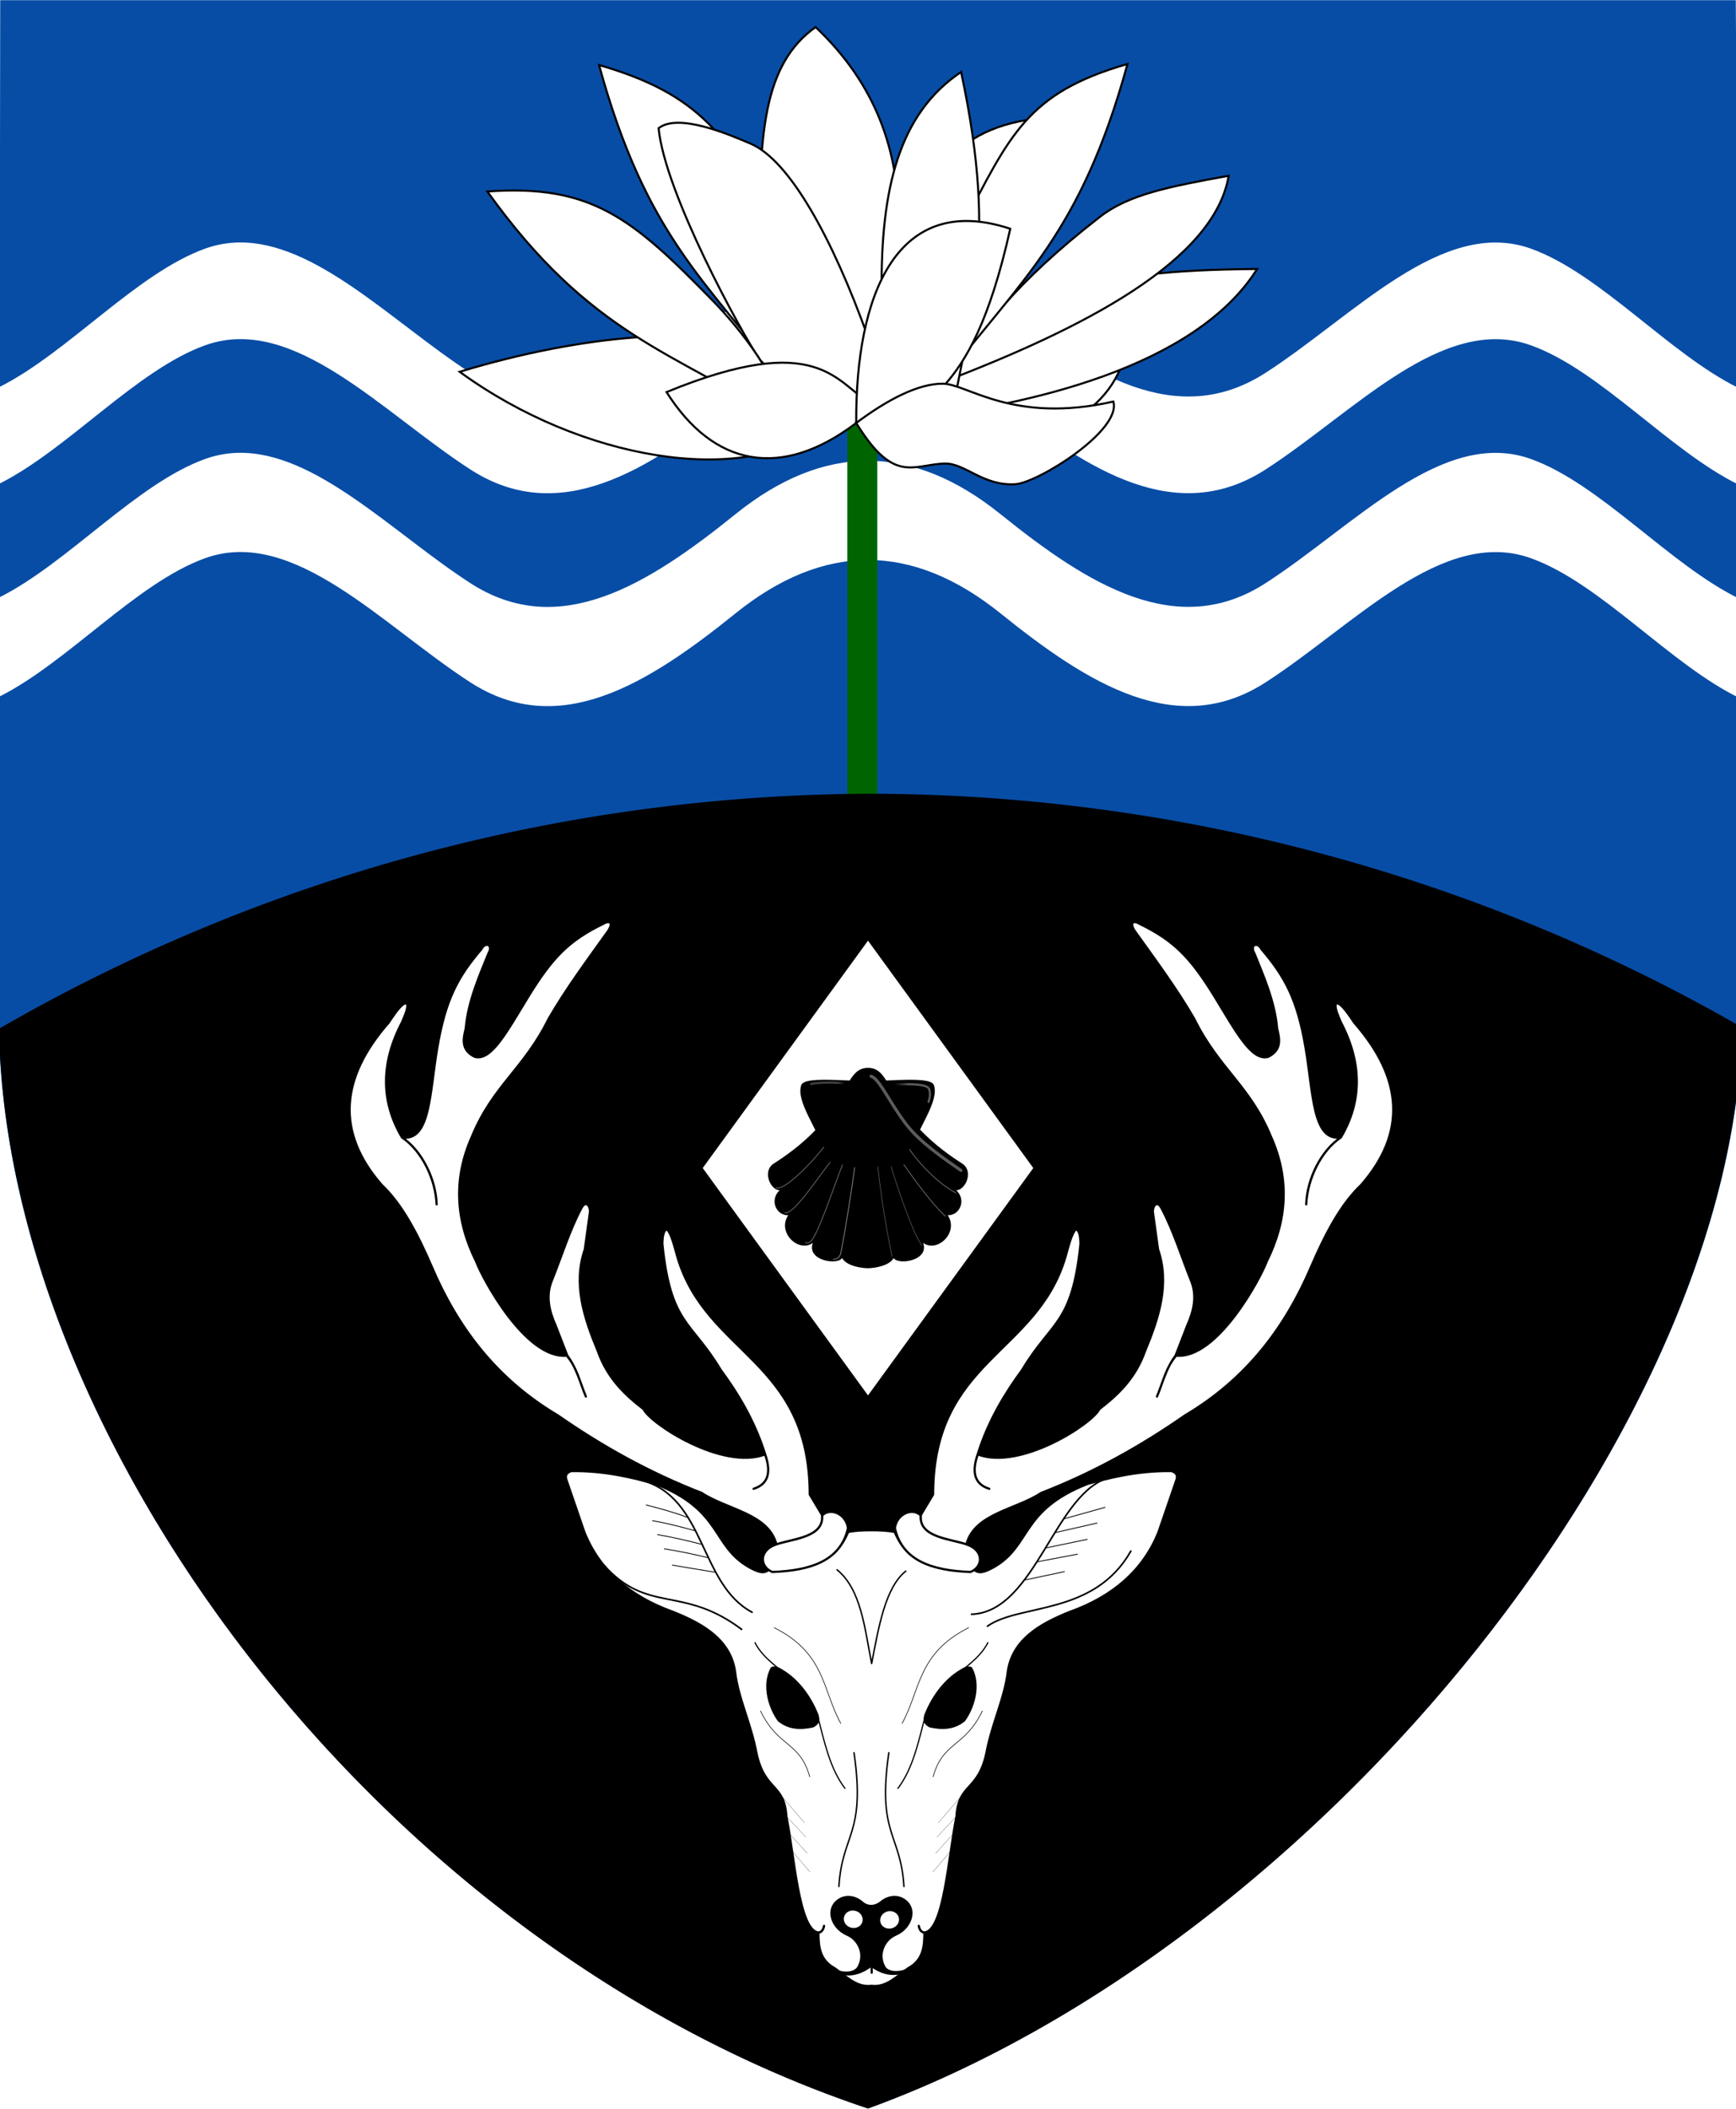 <?xml version="1.0" encoding="UTF-8" standalone="no"?>
<!-- Created with Inkscape (http://www.inkscape.org/) -->

<svg
   version="1.1"
   id="svg824"
   width="840.2"
   height="1020.2"
   viewBox="0 0 840.2 1020.2"
   sodipodi:docname="Lucy Cavendish College arms.svg"
   inkscape:version="1.1.1 (3bf5ae0d25, 2021-09-20)"
   xmlns:inkscape="http://www.inkscape.org/namespaces/inkscape"
   xmlns:sodipodi="http://sodipodi.sourceforge.net/DTD/sodipodi-0.dtd"
   xmlns:xlink="http://www.w3.org/1999/xlink"
   xmlns="http://www.w3.org/2000/svg"
   xmlns:svg="http://www.w3.org/2000/svg">
  <defs
     id="defs828">
    <linearGradient
       inkscape:collect="always"
       id="linearGradient7462">
      <stop
         style="stop-color:#ffffff;stop-opacity:1;"
         offset="0"
         id="stop7458" />
      <stop
         style="stop-color:#ffffff;stop-opacity:0;"
         offset="1"
         id="stop7460" />
    </linearGradient>
    <filter
       inkscape:collect="always"
       style="color-interpolation-filters:sRGB"
       id="filter7454-4"
       x="-0.09"
       width="1.18"
       y="-0.194"
       height="1.388">
      <feGaussianBlur
         inkscape:collect="always"
         stdDeviation="0.315"
         id="feGaussianBlur7456-3" />
    </filter>
    <filter
       inkscape:collect="always"
       style="color-interpolation-filters:sRGB"
       id="filter7392-1"
       x="-0.079"
       width="1.157"
       y="-0.075"
       height="1.15">
      <feGaussianBlur
         inkscape:collect="always"
         stdDeviation="0.742"
         id="feGaussianBlur7394-5" />
    </filter>
    <filter
       inkscape:collect="always"
       style="color-interpolation-filters:sRGB"
       id="filter7476-5"
       x="-0.065"
       width="1.129"
       y="-0.069"
       height="1.138">
      <feGaussianBlur
         inkscape:collect="always"
         stdDeviation="0.339"
         id="feGaussianBlur7478-45" />
    </filter>
    <filter
       inkscape:collect="always"
       style="color-interpolation-filters:sRGB"
       id="filter7476-8-6"
       x="-0.072"
       width="1.145"
       y="-0.058"
       height="1.116">
      <feGaussianBlur
         inkscape:collect="always"
         stdDeviation="0.339"
         id="feGaussianBlur7478-4-9" />
    </filter>
    <filter
       inkscape:collect="always"
       style="color-interpolation-filters:sRGB"
       id="filter7527-9"
       x="-0.094"
       width="1.187"
       y="-0.036"
       height="1.072">
      <feGaussianBlur
         inkscape:collect="always"
         stdDeviation="0.339"
         id="feGaussianBlur7529-4" />
    </filter>
    <filter
       inkscape:collect="always"
       style="color-interpolation-filters:sRGB"
       id="filter7527-4-61"
       x="-0.199"
       width="1.399"
       y="-0.032"
       height="1.063">
      <feGaussianBlur
         inkscape:collect="always"
         stdDeviation="0.339"
         id="feGaussianBlur7529-8-0" />
    </filter>
    <filter
       inkscape:collect="always"
       style="color-interpolation-filters:sRGB"
       id="filter7454-7-7"
       x="-0.093"
       width="1.187"
       y="-2.363"
       height="5.727">
      <feGaussianBlur
         inkscape:collect="always"
         stdDeviation="0.315"
         id="feGaussianBlur7456-9-0" />
    </filter>
    <filter
       inkscape:collect="always"
       style="color-interpolation-filters:sRGB"
       id="filter7577-1-4"
       x="-0.063"
       width="1.126"
       y="-0.073"
       height="1.146">
      <feGaussianBlur
         inkscape:collect="always"
         stdDeviation="0.339"
         id="feGaussianBlur7579-1-1" />
    </filter>
    <filter
       inkscape:collect="always"
       style="color-interpolation-filters:sRGB"
       id="filter7577-5-3-8-4"
       x="-0.072"
       width="1.145"
       y="-0.029"
       height="1.057">
      <feGaussianBlur
         inkscape:collect="always"
         stdDeviation="0.285"
         id="feGaussianBlur7579-9-7-8-6" />
    </filter>
    <filter
       inkscape:collect="always"
       style="color-interpolation-filters:sRGB"
       id="filter7577-5-6-9"
       x="-0.081"
       width="1.161"
       y="-0.038"
       height="1.076">
      <feGaussianBlur
         inkscape:collect="always"
         stdDeviation="0.339"
         id="feGaussianBlur7579-9-1-7" />
    </filter>
    <filter
       inkscape:collect="always"
       style="color-interpolation-filters:sRGB"
       id="filter7577-9-2-0"
       x="-0.066"
       width="1.132"
       y="-0.059"
       height="1.118">
      <feGaussianBlur
         inkscape:collect="always"
         stdDeviation="0.339"
         id="feGaussianBlur7579-6-7-0" />
    </filter>
    <linearGradient
       inkscape:collect="always"
       xlink:href="#linearGradient7462"
       id="linearGradient5527"
       gradientUnits="userSpaceOnUse"
       x1="-140.562"
       y1="124.344"
       x2="-145.188"
       y2="124.531" />
    <linearGradient
       inkscape:collect="always"
       xlink:href="#linearGradient7462"
       id="linearGradient5535"
       gradientUnits="userSpaceOnUse"
       gradientTransform="translate(-28.956,-0.418)"
       x1="-142.905"
       y1="124.476"
       x2="-145.188"
       y2="124.531" />
    <filter
       inkscape:collect="always"
       style="color-interpolation-filters:sRGB"
       id="filter8775"
       x="-0.853"
       y="-0.059"
       width="2.703"
       height="1.119">
      <feGaussianBlur
         inkscape:collect="always"
         stdDeviation="0.339"
         id="feGaussianBlur8777" />
    </filter>
  </defs>
  <sodipodi:namedview
     id="namedview826"
     pagecolor="#ffffff"
     bordercolor="#666666"
     borderopacity="1.0"
     inkscape:pageshadow="2"
     inkscape:pageopacity="0.0"
     inkscape:pagecheckerboard="0"
     showgrid="false"
     fit-margin-top="0"
     fit-margin-left="0"
     fit-margin-right="0"
     fit-margin-bottom="0"
     inkscape:snap-global="true"
     inkscape:snap-grids="true"
     inkscape:zoom="0.50000001"
     inkscape:cx="446.99999"
     inkscape:cy="720.99999"
     inkscape:window-width="1920"
     inkscape:window-height="1009"
     inkscape:window-x="-8"
     inkscape:window-y="-8"
     inkscape:window-maximized="1"
     inkscape:current-layer="g830">
    <inkscape:grid
       type="xygrid"
       id="grid955"
       originx="0.1"
       originy="0.1" />
  </sodipodi:namedview>
  <g
     inkscape:groupmode="layer"
     inkscape:label="Image"
     id="g830"
     transform="translate(0.1,0.1)">
    <path
       id="rect957"
       style="fill:#084da5;stroke:none;stroke-width:1;stroke-linecap:round;stroke-linejoin:round;stroke-miterlimit:4;stroke-dasharray:none;fill-opacity:1"
       d="m 0,0 h 840 l 3.029,490.105 C 844.231,684.725 640,940 420,1020 180,940 -0.978,690.564 -0.697,491.676 Z"
       sodipodi:nodetypes="ccscsc" />
    <path
       id="rect957-3"
       style="fill:#ffffff;fill-opacity:1;stroke:none;stroke-width:1;stroke-linecap:round;stroke-linejoin:round;stroke-miterlimit:4;stroke-dasharray:none"
       d="M 115.326 117.318 C 109.979 117.431 104.634 118.366 99.287 120.289 C 66.137 132.211 32.986 170.493 -0.164 187.186 L -0.23 233.984 C 32.942 217.309 66.115 178.984 99.287 167.055 C 142.062 151.672 184.836 199.429 227.611 227.1 C 270.386 254.771 313.162 228.254 355.938 193.775 C 398.713 159.297 441.489 159.318 484.264 193.775 C 527.039 228.233 569.813 254.711 612.588 227.1 C 655.363 199.488 698.139 151.758 740.914 167.055 C 774.459 179.051 808.004 218.144 841.549 234.525 L 841.258 187.617 C 807.81 171.152 774.363 132.251 740.914 120.289 C 698.139 104.992 655.363 152.723 612.588 180.334 C 569.813 207.946 527.039 181.469 484.264 147.012 C 441.489 112.554 398.713 112.533 355.938 147.012 C 313.162 181.49 270.386 208.005 227.611 180.334 C 190.183 156.122 152.754 116.533 115.326 117.318 z M 115.326 219.082 C 109.979 219.194 104.634 220.132 99.287 222.055 C 66.089 233.994 32.89 272.37 -0.309 289.023 L -0.377 337.057 C 32.845 320.421 66.066 282.002 99.287 270.055 C 142.062 254.672 184.836 302.429 227.611 330.1 C 270.386 357.771 313.162 331.254 355.938 296.775 C 398.713 262.297 441.489 262.318 484.264 296.775 C 527.039 331.233 569.813 357.711 612.588 330.1 C 655.363 302.488 698.139 254.758 740.914 270.055 C 774.672 282.127 808.43 321.648 842.188 337.84 L 841.889 289.693 C 808.23 273.412 774.573 234.091 740.914 222.055 C 698.139 206.758 655.363 254.488 612.588 282.1 C 569.813 309.711 527.039 283.233 484.264 248.775 C 441.489 214.318 398.713 214.297 355.938 248.775 C 313.162 283.254 270.386 309.771 227.611 282.1 C 190.183 257.888 152.754 218.296 115.326 219.082 z "
       transform="translate(-0.1,-0.1)" />
    <g
       id="g3453" />
    <g
       id="g3449">
      <rect
         style="fill:#006500;stroke:none;stroke-width:1;stroke-linecap:round;stroke-linejoin:round;stroke-miterlimit:4;stroke-dasharray:none;fill-opacity:1"
         id="rect7258"
         width="14.5"
         height="209.25"
         x="410"
         y="190" />
      <g
         id="g4632-2"
         transform="translate(1868.34,-1204.721)">
        <path
           style="fill:#ffffff;stroke:#000000;stroke-width:1px;stroke-linecap:butt;stroke-linejoin:miter;stroke-opacity:1"
           d="m -1381.957,1417.794 c 1.749,-19.431 -14.735,-41.367 52.834,-83.909 16.154,39.528 2.376,69.887 -41.097,83.431 -3.912,0.159 -7.825,0.318 -11.737,0.477 z"
           id="path1006-8-9-8"
           sodipodi:nodetypes="cccc" />
        <path
           style="fill:#ffffff;stroke:#000000;stroke-width:1px;stroke-linecap:butt;stroke-linejoin:miter;stroke-opacity:1"
           d="m -1457.27,1402.623 c 25.231,-53.795 43.098,-128.696 -16.426,-184.894 -25.375,17.967 -27.716,52.248 -26.794,106.597 0.419,24.706 25.054,58.444 43.22,78.297 z"
           id="path1364-2-4-5"
           sodipodi:nodetypes="ccsc" />
        <path
           style="fill:#ffffff;stroke:#000000;stroke-width:1px;stroke-linecap:butt;stroke-linejoin:miter;stroke-opacity:1"
           d="m -1488.887,1390.056 c -38.007,-49.91 -66.822,-71.182 -89.626,-153.972 48.672,14.024 63.159,34.491 86.621,79.549 11.388,21.869 5.893,49.498 3.005,74.423 z"
           id="path1364-6-1"
           sodipodi:nodetypes="ccsc" />
        <path
           style="fill:#ffffff;stroke:#000000;stroke-width:1px;stroke-linecap:butt;stroke-linejoin:miter;stroke-opacity:1"
           d="m -1549.683,1266.654 c 3.005,31.407 40.045,98.94 48.79,111.723 4.462,6.522 33.737,29.609 49.075,27.085 4.977,-5.491 8.351,-24.06 3.604,-37.339 -17.408,-48.689 -38.204,-85.93 -56.84,-93.946 -10.832,-4.659 -35.141,-15.001 -44.629,-7.524 z"
           id="path13338-0-8"
           sodipodi:nodetypes="cscssc" />
        <path
           style="fill:#ffffff;stroke:#000000;stroke-width:1px;stroke-linecap:butt;stroke-linejoin:miter;stroke-opacity:1"
           d="m -1426.688,1407.043 c 55.095,-6.305 136.707,-24.454 166.7,-72.302 -43.723,0.471 -66.11,2.917 -94.752,11.844 -9.075,2.828 -50.146,36.77 -71.948,60.458 z"
           id="path14495-5"
           sodipodi:nodetypes="ccsc" />
        <path
           style="fill:#ffffff;stroke:#000000;stroke-width:1px;stroke-linecap:butt;stroke-linejoin:miter;stroke-opacity:1"
           d="m -1273.776,1289.663 c -6.953,41.248 -70.298,73.834 -138.593,99.879 21.108,-27.05 34.043,-47.204 76.368,-80.08 13.784,-10.707 33.293,-14.555 62.225,-19.799 z"
           id="path13800-5"
           sodipodi:nodetypes="ccsc" />
        <path
           style="fill:#ffffff;stroke:#000000;stroke-width:1px;stroke-linecap:butt;stroke-linejoin:miter;stroke-opacity:1"
           d="m -1508.784,1372.831 c -19.608,-9.969 -75.7,-7.012 -137.179,11.667 59.236,43.163 137.211,55.214 173.467,27.667 2.4,-3.094 -26.959,-34.591 -36.288,-39.334 z"
           id="path1006-7-9"
           sodipodi:nodetypes="sccs" />
        <path
           style="fill:#ffffff;stroke:#000000;stroke-width:1px;stroke-linecap:butt;stroke-linejoin:miter;stroke-opacity:1"
           d="m -1414.097,1347.316 c 16.431,-10.519 43.499,-6.018 50.058,-85.593 -42.522,3.91 -63.097,30.143 -55.051,74.96 1.664,3.544 3.329,7.088 4.993,10.633 z"
           id="path1006-8-1"
           sodipodi:nodetypes="cccc" />
        <path
           style="fill:#ffffff;stroke:#000000;stroke-width:1px;stroke-linecap:butt;stroke-linejoin:miter;stroke-opacity:1"
           d="m -1412.369,1389.542 c 38.007,-49.91 66.822,-71.182 89.626,-153.972 -48.672,14.024 -56.795,34.138 -80.257,79.196 -11.388,21.869 -12.257,49.851 -9.369,74.777 z"
           id="path1364-25"
           sodipodi:nodetypes="ccsc" />
        <path
           style="fill:#ffffff;stroke:#000000;stroke-width:1px;stroke-linecap:butt;stroke-linejoin:miter;stroke-opacity:1"
           d="m -1489.611,1408.311 c -52.913,-33.702 -92.96,-41.231 -142.968,-111.042 50.52,-3.659 70.38,13.105 109.127,52.848 12.847,13.177 34.564,39.938 33.841,58.193 z"
           id="path1364-6-4-1"
           sodipodi:nodetypes="ccsc" />
        <path
           style="fill:#ffffff;stroke:#000000;stroke-width:1px;stroke-linecap:butt;stroke-linejoin:miter;stroke-opacity:1"
           d="m -1446.84,1399.971 c -16.84,-9.85 -25.142,-36.004 -98.995,-5.657 22.82,36.092 55.541,42.486 91.796,14.939 2.4,-3.094 4.799,-6.188 7.199,-9.282 z"
           id="path1006-9"
           sodipodi:nodetypes="cccc" />
        <path
           style="fill:#ffffff;stroke:#000000;stroke-width:1px;stroke-linecap:butt;stroke-linejoin:miter;stroke-opacity:1"
           d="m -1409.848,1417.476 c 10.029,-61.927 25.079,-91.433 6.567,-178.037 -29.971,20.088 -38.98,56.152 -38.461,106.95 0.252,24.655 17.61,50.457 31.894,71.087 z"
           id="path1364-2-9"
           sodipodi:nodetypes="ccsc" />
        <path
           style="fill:#ffffff;stroke:#000000;stroke-width:1px;stroke-linecap:butt;stroke-linejoin:miter;stroke-opacity:1"
           d="m -1379.489,1315.295 c -10.076,45.196 -21.567,64.052 -31.82,75.66 -5.952,6.894 -21.4,25.369 -42.731,18.298 -0.352,-62.299 19.809,-112.048 74.551,-93.958 z"
           id="path13338-3"
           sodipodi:nodetypes="cccc" />
        <path
           style="fill:#ffffff;stroke:#000000;stroke-width:1px;stroke-linecap:butt;stroke-linejoin:miter;stroke-opacity:1"
           d="m -1454.039,1409.254 c 14.843,-11.101 29.94,-19.106 41.964,-19 11.897,0.105 33.808,19.646 82.475,8.646 4.116,14.005 -36.574,39.365 -47.5,40 -15.587,0.906 -24.308,-10.215 -34,-10 -15.387,0.342 -24.56,10.355 -42.939,-19.646 z"
           id="path12362-9"
           sodipodi:nodetypes="cscssc" />
      </g>
    </g>
    <path
       id="path7018"
       style="stroke-width:1.018;stroke-linecap:round;stroke-linejoin:round;fill:#000000"
       d="M 420.1 384.01 A 849.885 849.885 0 0 0 -0.439 497.66 C 2.784 695.561 182.449 940.883 420.1 1020.1 C 637.582 941.015 839.516 690.685 842.951 496.949 A 849.885 849.885 0 0 0 420.1 384.01 z "
       transform="translate(-0.1,-0.1)" />
    <path
       style="fill:#ffffff;stroke:none;stroke-width:1px;stroke-linecap:butt;stroke-linejoin:miter;stroke-opacity:1"
       d="m 420,455 -80,110 80,110 80,-110 z"
       id="path2026-5"
       sodipodi:nodetypes="ccccc" />
    <path
       inkscape:connector-curvature="0"
       style="fill:#ffffff;fill-opacity:1;fill-rule:evenodd;stroke:#000000;stroke-width:1.071;stroke-linecap:round;stroke-linejoin:round;stroke-miterlimit:4;stroke-dasharray:none;stroke-opacity:1"
       id="path3340-2"
       d="m 403.94,952.181 c -7.372,-3.98 -7.938,-10.552 -7.929,-17.344 1.617,-0.09 2.36,-1.526 2.725,-3.221 -0.236,1.735 -1.241,3.23 -2.654,3.257 -9.59,-0.864 -11.773,-37.564 -15.577,-56.083 -0.953,-16.264 -10.457,-12.101 -14.475,-30.672 -2.725,-14.627 -8.919,-26.666 -10.406,-39.643 -2.247,-14.969 -14.85,-22.734 -29.98,-28.741 -20.978,-7.505 -35.449,-20.162 -42.864,-38.404 l -8.424,-24.529 c -1.491,-3.528 0.146,-4.448 1.982,-5.203 16.755,-0.228 30.6,3.431 40.634,6.194 32.839,12.833 27.117,29.916 45.59,40.386 3.834,2.006 7.675,4.057 10.406,0 15.296,-0.048 30.509,-0.265 37.413,-17.096 3.54,-0.725 7.325,-0.861 11.276,-0.861 3.951,0 7.736,0.137 11.276,0.861 6.905,16.832 22.117,17.048 37.413,17.096 2.731,4.057 6.573,2.006 10.406,0 18.473,-10.47 12.75,-27.554 45.59,-40.386 10.034,-2.763 23.879,-6.423 40.634,-6.194 1.836,0.755 3.474,1.675 1.982,5.203 l -8.424,24.529 c -7.416,18.242 -21.886,30.899 -42.864,38.404 -15.13,6.007 -27.733,13.772 -29.98,28.741 -1.487,12.977 -7.682,25.016 -10.406,39.643 -4.018,18.571 -13.522,14.408 -14.475,30.672 -3.803,18.519 -5.987,55.219 -15.577,56.083 -1.413,-0.027 -2.418,-1.522 -2.654,-3.257 0.365,1.695 1.108,3.131 2.725,3.221 0.009,6.792 -0.557,13.364 -7.929,17.344 -4.979,3.364 -10.21,9.412 -17.718,8.468 -7.509,0.944 -12.739,-5.104 -17.718,-8.468 z"
       sodipodi:nodetypes="cccccccccccccccsccccccccccccccccc" />
    <g
       id="g1854"
       transform="translate(-0.294)">
      <path
         inkscape:connector-curvature="0"
         style="fill:#ffffff;fill-opacity:1;fill-rule:evenodd;stroke:#000000;stroke-width:1.071;stroke-linecap:butt;stroke-linejoin:round;stroke-miterlimit:4;stroke-dasharray:none;stroke-opacity:1"
         id="path2561-2"
         d="m 398.039,733.123 c 1.113,10.917 -15.649,11.403 -22.56,14.132 -7.811,2.766 -7.811,10.482 -1.51,13.173 18.572,-0.667 33.09,-5.418 36.64,-21.219 -0.901,-6.843 -8.461,-10.163 -12.57,-6.086 z m 0.075,-0.149 -6.005,-10.02 c -0.076,-65.236 -50.078,-67.669 -64.07,-114.957 -1.403,-5.087 -2.979,-11.322 -4.917,-13.247 -1.45,-0.105 -2.359,2.464 -2.352,7.083 4.094,39.163 13.871,36.84 28.238,60.833 8.11,11.014 16.309,24.313 21.438,40.596 3.48,9.974 0.831,14.962 -5.536,16.926 6.364,-2.049 9.006,-6.985 5.573,-16.636 -20.641,7.87 -55.584,-14.949 -58.817,-21.91 -9.043,-6.962 -17.445,-14.847 -22.136,-28.07 -6.748,-16.286 -12.012,-32.504 -6.292,-49.225 l 2.513,-18.162 c 0.085,-2.933 -2.067,-5.919 -4.323,-1.52 -5.756,10.93 -9.626,23.619 -14.411,35.454 -2.641,7.081 -1.032,14.052 2.057,20.985 l 5.681,14.626 c 4.489,5.968 6.237,13.106 8.991,19.815 -2.879,-6.67 -4.185,-13.903 -9.281,-19.778 -19.844,1.82 -40.779,-37.307 -43.804,-45.519 -9.831,-19.743 -11.292,-39.881 -2.029,-60.526 10.111,-24.575 25.162,-32.732 37.081,-56.902 8.349,-14.448 18.764,-28.485 28.855,-42.587 2.845,-4.534 0.082,-4.988 -2.523,-3.33 -16.413,8.018 -24.447,16.051 -36.329,35.454 -10.304,16.825 -17.748,31.009 -25.747,28.84 -6.507,-3.188 -5.747,-8.318 -4.372,-13.611 1.113,-13.357 6.869,-26.159 11.033,-36.503 2.357,-4.122 -1.48,-5.772 -3.488,-1.921 -11.356,13.325 -17.324,24.227 -21.308,47.656 -3.799,22.344 -3.361,45.453 -17.078,43.342 9.574,6.365 16.359,20.073 16.775,32.406 -0.562,-12.206 -7.079,-25.89 -16.793,-32.387 -10.36,-17.53 -10.203,-36.272 0.065,-55.79 1.29,-3.198 2.986,-6.602 2.423,-8.862 -1.775,-1.192 -5.192,3.457 -8.886,9.087 -23.622,26.934 -25.603,53.167 -3.361,78.614 9.751,9.197 17.298,23.516 24.154,39.441 12.474,29.244 31.192,54.315 61.008,71.97 21.221,14.777 44.133,27.634 69.647,37.539 12.267,8.117 32.278,9.951 36.181,24.854 9.051,-2.926 22.944,-3.468 22.146,-14.057 z"
         sodipodi:nodetypes="cccccccccccccccccccccccccccccsccccscccccccccccsc" />
      <path
         inkscape:connector-curvature="0"
         style="fill:#ffffff;fill-opacity:1;fill-rule:evenodd;stroke:#000000;stroke-width:1.071;stroke-linecap:butt;stroke-linejoin:round;stroke-miterlimit:4;stroke-dasharray:none;stroke-opacity:1"
         id="path2561-2-4"
         d="m 445.866,733.123 c -1.113,10.917 15.649,11.403 22.56,14.132 7.811,2.766 7.811,10.482 1.51,13.173 -18.572,-0.667 -33.09,-5.418 -36.64,-21.219 0.901,-6.843 8.461,-10.163 12.57,-6.086 z m -0.075,-0.149 6.005,-10.02 c 0.076,-65.236 50.078,-67.669 64.07,-114.957 1.403,-5.087 2.979,-11.322 4.917,-13.247 1.45,-0.105 2.359,2.464 2.352,7.083 -4.094,39.163 -13.871,36.84 -28.238,60.833 -8.11,11.014 -16.309,24.313 -21.438,40.596 -3.48,9.974 -0.831,14.962 5.536,16.926 -6.364,-2.049 -9.006,-6.985 -5.573,-16.636 20.641,7.87 55.584,-14.949 58.817,-21.91 9.043,-6.962 17.445,-14.847 22.136,-28.07 6.748,-16.286 12.012,-32.504 6.292,-49.225 l -2.513,-18.162 c -0.085,-2.933 2.067,-5.919 4.323,-1.52 5.756,10.93 9.626,23.619 14.411,35.454 2.641,7.081 1.032,14.052 -2.057,20.985 l -5.681,14.626 c -4.489,5.968 -6.237,13.106 -8.991,19.815 2.879,-6.67 4.185,-13.903 9.281,-19.778 19.844,1.82 40.779,-37.307 43.804,-45.519 9.831,-19.743 11.292,-39.881 2.029,-60.526 -10.111,-24.575 -25.162,-32.732 -37.081,-56.902 -8.349,-14.448 -18.764,-28.485 -28.855,-42.587 -2.845,-4.534 -0.082,-4.988 2.523,-3.33 16.413,8.018 24.447,16.051 36.329,35.454 10.304,16.825 17.748,31.009 25.747,28.84 6.507,-3.188 5.747,-8.318 4.372,-13.611 -1.113,-13.357 -6.869,-26.159 -11.033,-36.503 -2.357,-4.122 1.48,-5.772 3.488,-1.921 11.356,13.325 17.324,24.227 21.308,47.656 3.799,22.344 3.361,45.453 17.078,43.342 -9.574,6.365 -16.359,20.073 -16.775,32.406 0.562,-12.206 7.079,-25.89 16.793,-32.387 10.36,-17.53 10.203,-36.272 -0.065,-55.79 -1.29,-3.198 -2.986,-6.602 -2.423,-8.862 1.775,-1.192 5.192,3.457 8.886,9.087 23.622,26.934 25.603,53.167 3.361,78.614 -9.751,9.197 -17.298,23.516 -24.154,39.441 -12.474,29.244 -31.192,54.315 -61.008,71.97 -21.221,14.777 -44.133,27.634 -69.647,37.539 -12.267,8.117 -32.278,9.951 -36.181,24.854 -9.051,-2.926 -22.944,-3.468 -22.146,-14.057 z"
         sodipodi:nodetypes="cccccccccccccccccccccccccccccsccccscccccccccccsc" />
    </g>
    <path
       inkscape:connector-curvature="0"
       style="fill:none;fill-opacity:0.75;fill-rule:evenodd;stroke:#000000;stroke-width:0.7;stroke-linecap:round;stroke-linejoin:round;stroke-miterlimit:4;stroke-dasharray:none;stroke-opacity:1"
       id="path3342-8"
       d="m 405.023,759.364 c 11.643,9.485 13.342,28.14 16.742,45.351 3.351,-17.423 6.572,-36.79 16.53,-44.715" />
    <path
       inkscape:connector-curvature="0"
       style="fill:none;fill-opacity:0.75;fill-rule:evenodd;stroke:#000000;stroke-width:0.8;stroke-linecap:round;stroke-linejoin:round;stroke-miterlimit:4;stroke-dasharray:none;stroke-opacity:1"
       id="path3344-1"
       d="m 310.276,716.024 c 31.244,8.187 27.983,50.302 53.644,63.897" />
    <path
       inkscape:connector-curvature="0"
       style="fill:none;fill-opacity:0.75;fill-rule:evenodd;stroke:#000000;stroke-width:0.8;stroke-linecap:round;stroke-linejoin:round;stroke-miterlimit:4;stroke-dasharray:none;stroke-opacity:1"
       id="path3346-2"
       d="m 292.006,756.964 c 21.505,24.101 38.024,9.614 66.829,31.221" />
    <path
       inkscape:connector-curvature="0"
       style="fill:none;fill-opacity:0.75;fill-rule:evenodd;stroke:#000000;stroke-width:0.8;stroke-linecap:round;stroke-linejoin:round;stroke-miterlimit:4;stroke-dasharray:none;stroke-opacity:1"
       id="path3348-79"
       d="m 537.913,714.483 c -27.348,5.928 -36.453,65.25 -67.814,66.41" />
    <path
       inkscape:connector-curvature="0"
       style="fill:none;fill-opacity:0.75;fill-rule:evenodd;stroke:#000000;stroke-width:0.8;stroke-linecap:round;stroke-linejoin:round;stroke-miterlimit:4;stroke-dasharray:none;stroke-opacity:1"
       id="path3350-0"
       d="m 477.821,786.649 c 15.474,-11.006 51.57,-4.945 69.398,-36.324" />
    <path
       inkscape:connector-curvature="0"
       style="fill:#000000;fill-opacity:1;fill-rule:evenodd;stroke:#000000;stroke-width:1.071;stroke-linecap:round;stroke-linejoin:round;stroke-miterlimit:4;stroke-dasharray:none;stroke-opacity:1"
       id="path3374-22"
       d="m 421.56,950.928 c 9.112,6.774 16.544,3.237 19.391,0.988 -5.557,3.206 -11.793,2.648 -13.242,-0.791 -3.074,-6.042 0.226,-12.889 5.641,-15.212 8.185,-3.512 10.865,-13.83 2.759,-17.597 -3.575,-1.407 -7.093,-0.352 -9.586,1.68 -3.13,2.667 -6.965,2.686 -9.729,0 -2.493,-2.032 -6.01,-3.087 -9.586,-1.68 -8.106,3.767 -5.427,14.085 2.759,17.597 5.415,2.323 8.716,9.17 5.641,15.212 -1.449,3.438 -6.894,4.194 -12.55,1.68 2.847,1.854 9.389,4.896 18.502,-1.878 z" />
    <path
       inkscape:connector-curvature="0"
       style="fill:none;fill-opacity:0.75;fill-rule:evenodd;stroke:#000000;stroke-width:0.4;stroke-linecap:round;stroke-linejoin:round;stroke-miterlimit:4;stroke-dasharray:none;stroke-opacity:1"
       id="path3249-70"
       d="m 312.701,728.024 c 7.227,1.86 14.206,3.781 19.921,6.019" />
    <path
       inkscape:connector-curvature="0"
       style="fill:none;fill-opacity:0.75;fill-rule:evenodd;stroke:#000000;stroke-width:0.4;stroke-linecap:round;stroke-linejoin:round;stroke-miterlimit:4;stroke-dasharray:none;stroke-opacity:1"
       id="path3251-4"
       d="m 315.71,735.62 c 7.92,1.364 14.19,3.14 20.637,4.873" />
    <path
       inkscape:connector-curvature="0"
       style="fill:none;fill-opacity:0.75;fill-rule:evenodd;stroke:#000000;stroke-width:0.4;stroke-linecap:round;stroke-linejoin:round;stroke-miterlimit:4;stroke-dasharray:none;stroke-opacity:1"
       id="path3253-78"
       d="m 318.147,742.356 c 7.874,1.34 14.753,3.012 21.497,4.729" />
    <path
       inkscape:connector-curvature="0"
       style="fill:none;fill-opacity:0.75;fill-rule:evenodd;stroke:#000000;stroke-width:0.4;stroke-linecap:round;stroke-linejoin:round;stroke-miterlimit:4;stroke-dasharray:none;stroke-opacity:1"
       id="path3255-5"
       d="m 321.443,749.235 c 7.742,1.209 14.606,2.711 21.21,4.299" />
    <path
       inkscape:connector-curvature="0"
       style="fill:none;fill-opacity:0.75;fill-rule:evenodd;stroke:#000000;stroke-width:0.4;stroke-linecap:round;stroke-linejoin:round;stroke-miterlimit:4;stroke-dasharray:none;stroke-opacity:1"
       id="path3257-5"
       d="m 325.312,757.117 c 6.682,1.147 13.723,2.293 20.78,3.44" />
    <path
       inkscape:connector-curvature="0"
       style="fill:none;fill-opacity:0.75;fill-rule:evenodd;stroke:#000000;stroke-width:0.4;stroke-linecap:round;stroke-linejoin:round;stroke-miterlimit:4;stroke-dasharray:none;stroke-opacity:1"
       id="path3259-4"
       d="m 515.202,734.617 19.491,-5.446" />
    <path
       inkscape:connector-curvature="0"
       style="fill:none;fill-opacity:0.75;fill-rule:evenodd;stroke:#000000;stroke-width:0.4;stroke-linecap:round;stroke-linejoin:round;stroke-miterlimit:4;stroke-dasharray:none;stroke-opacity:1"
       id="path3261-4"
       d="m 510.747,741.335 20.076,-4.569" />
    <path
       inkscape:connector-curvature="0"
       style="fill:none;fill-opacity:0.75;fill-rule:evenodd;stroke:#000000;stroke-width:0.4;stroke-linecap:round;stroke-linejoin:round;stroke-miterlimit:4;stroke-dasharray:none;stroke-opacity:1"
       id="path3263-6"
       d="m 506.03,748.805 20.064,-4.156" />
    <path
       inkscape:connector-curvature="0"
       style="fill:none;fill-opacity:0.75;fill-rule:evenodd;stroke:#000000;stroke-width:0.4;stroke-linecap:round;stroke-linejoin:round;stroke-miterlimit:4;stroke-dasharray:none;stroke-opacity:1"
       id="path3265-2"
       d="m 501.731,755.54 19.634,-3.726" />
    <path
       inkscape:connector-curvature="0"
       style="fill:none;fill-opacity:0.75;fill-rule:evenodd;stroke:#000000;stroke-width:0.4;stroke-linecap:round;stroke-linejoin:round;stroke-miterlimit:4;stroke-dasharray:none;stroke-opacity:1"
       id="path3267-0"
       d="m 495.998,764.283 19.061,-4.013" />
    <g
       id="g4078"
       transform="translate(0.006)">
      <g
         id="g3728">
        <path
           inkscape:connector-curvature="0"
           style="fill:#000000;fill-opacity:1;fill-rule:evenodd;stroke:none;stroke-width:1.071;stroke-linecap:round;stroke-linejoin:round;stroke-miterlimit:4;stroke-dasharray:none;stroke-opacity:1"
           id="path3362-8"
           d="m 378.663,807.679 c -2.099,-1.406 -4.453,-2.103 -5.756,-0.983 -4.716,8.717 -0.938,19.979 3.51,25.974 5.273,4.257 11.112,4.271 17.129,2.948 1.987,-1.094 3.712,-2.42 2.387,-6.458 -3.041,-7.592 -8.69,-16.374 -17.269,-21.481 z" />
        <path
           inkscape:connector-curvature="0"
           style="fill:none;fill-opacity:0.75;fill-rule:evenodd;stroke:#000000;stroke-width:0.6;stroke-linecap:round;stroke-linejoin:round;stroke-miterlimit:4;stroke-dasharray:none;stroke-opacity:1"
           id="path3366-23"
           d="m 408.834,865.113 c -7.349,-9.669 -10.045,-22.854 -13.479,-36.083 -9.55,-19.373 -23.85,-22.248 -30.046,-34.398" />
        <path
           inkscape:connector-curvature="0"
           style="fill:none;fill-opacity:0.75;fill-rule:evenodd;stroke:#000000;stroke-width:0.7;stroke-linecap:round;stroke-linejoin:round;stroke-miterlimit:4;stroke-dasharray:none;stroke-opacity:1"
           id="path3368-90"
           d="m 413.227,847.874 c 5.76,39.771 -5.767,38.924 -7.311,64.715" />
        <path
           inkscape:connector-curvature="0"
           style="fill:none;fill-opacity:0.75;fill-rule:evenodd;stroke:#000000;stroke-width:0.3;stroke-linecap:round;stroke-linejoin:round;stroke-miterlimit:4;stroke-dasharray:none;stroke-opacity:1"
           id="path3245-0"
           d="m 367.985,827.7 c 8.573,17.762 19.101,14.674 23.806,31.824" />
        <path
           inkscape:connector-curvature="0"
           style="fill:none;fill-opacity:0.75;fill-rule:evenodd;stroke:#000000;stroke-width:0.3;stroke-linecap:round;stroke-linejoin:round;stroke-miterlimit:4;stroke-dasharray:none;stroke-opacity:1"
           id="path3247-26"
           d="m 374.594,787.38 c 24.827,12.475 23.311,30.177 32.207,46.303" />
        <path
           inkscape:connector-curvature="0"
           style="fill:none;fill-opacity:0.75;fill-rule:evenodd;stroke:#000000;stroke-width:0.1;stroke-linecap:round;stroke-linejoin:round;stroke-miterlimit:4;stroke-dasharray:none;stroke-opacity:1"
           id="path3269-0"
           d="m 377.67,868.276 11.611,13.501" />
        <path
           inkscape:connector-curvature="0"
           style="fill:none;fill-opacity:0.75;fill-rule:evenodd;stroke:#000000;stroke-width:0.1;stroke-linecap:round;stroke-linejoin:round;stroke-miterlimit:4;stroke-dasharray:none;stroke-opacity:1"
           id="path3271-8"
           d="m 380.495,878.638 9.415,10.042" />
        <path
           inkscape:connector-curvature="0"
           style="fill:none;fill-opacity:0.75;fill-rule:evenodd;stroke:#000000;stroke-width:0.1;stroke-linecap:round;stroke-linejoin:round;stroke-miterlimit:4;stroke-dasharray:none;stroke-opacity:1"
           id="path3273-75"
           d="m 381.907,886.955 8.63,9.571" />
        <path
           inkscape:connector-curvature="0"
           style="fill:none;fill-opacity:0.75;fill-rule:evenodd;stroke:#000000;stroke-width:0.1;stroke-linecap:round;stroke-linejoin:round;stroke-miterlimit:4;stroke-dasharray:none;stroke-opacity:1"
           id="path3275-66"
           d="m 383.246,895.358 8.703,10.269" />
      </g>
      <g
         id="g3728-6"
         transform="matrix(-1,0,0,1,843.306,0)">
        <path
           inkscape:connector-curvature="0"
           style="fill:#000000;fill-opacity:1;fill-rule:evenodd;stroke:none;stroke-width:1.071;stroke-linecap:round;stroke-linejoin:round;stroke-miterlimit:4;stroke-dasharray:none;stroke-opacity:1"
           id="path3362-8-8"
           d="m 378.663,807.679 c -2.099,-1.406 -4.453,-2.103 -5.756,-0.983 -4.716,8.717 -0.938,19.979 3.51,25.974 5.273,4.257 11.112,4.271 17.129,2.948 1.987,-1.094 3.712,-2.42 2.387,-6.458 -3.041,-7.592 -8.69,-16.374 -17.269,-21.481 z" />
        <path
           inkscape:connector-curvature="0"
           style="fill:none;fill-opacity:0.75;fill-rule:evenodd;stroke:#000000;stroke-width:0.6;stroke-linecap:round;stroke-linejoin:round;stroke-miterlimit:4;stroke-dasharray:none;stroke-opacity:1"
           id="path3366-23-8"
           d="m 408.834,865.113 c -7.349,-9.669 -10.045,-22.854 -13.479,-36.083 -9.55,-19.373 -23.85,-22.248 -30.046,-34.398" />
        <path
           inkscape:connector-curvature="0"
           style="fill:none;fill-opacity:0.75;fill-rule:evenodd;stroke:#000000;stroke-width:0.7;stroke-linecap:round;stroke-linejoin:round;stroke-miterlimit:4;stroke-dasharray:none;stroke-opacity:1"
           id="path3368-90-8"
           d="m 413.227,847.874 c 5.76,39.771 -5.767,38.924 -7.311,64.715" />
        <path
           inkscape:connector-curvature="0"
           style="fill:none;fill-opacity:0.75;fill-rule:evenodd;stroke:#000000;stroke-width:0.3;stroke-linecap:round;stroke-linejoin:round;stroke-miterlimit:4;stroke-dasharray:none;stroke-opacity:1"
           id="path3245-0-8"
           d="m 367.985,827.7 c 8.573,17.762 19.101,14.674 23.806,31.824" />
        <path
           inkscape:connector-curvature="0"
           style="fill:none;fill-opacity:0.75;fill-rule:evenodd;stroke:#000000;stroke-width:0.3;stroke-linecap:round;stroke-linejoin:round;stroke-miterlimit:4;stroke-dasharray:none;stroke-opacity:1"
           id="path3247-26-9"
           d="m 374.594,787.38 c 24.827,12.475 23.311,30.177 32.207,46.303" />
        <path
           inkscape:connector-curvature="0"
           style="fill:none;fill-opacity:0.75;fill-rule:evenodd;stroke:#000000;stroke-width:0.1;stroke-linecap:round;stroke-linejoin:round;stroke-miterlimit:4;stroke-dasharray:none;stroke-opacity:1"
           id="path3269-0-0"
           d="m 377.67,868.276 11.611,13.501" />
        <path
           inkscape:connector-curvature="0"
           style="fill:none;fill-opacity:0.75;fill-rule:evenodd;stroke:#000000;stroke-width:0.1;stroke-linecap:round;stroke-linejoin:round;stroke-miterlimit:4;stroke-dasharray:none;stroke-opacity:1"
           id="path3271-8-7"
           d="m 380.495,878.638 9.415,10.042" />
        <path
           inkscape:connector-curvature="0"
           style="fill:none;fill-opacity:0.75;fill-rule:evenodd;stroke:#000000;stroke-width:0.1;stroke-linecap:round;stroke-linejoin:round;stroke-miterlimit:4;stroke-dasharray:none;stroke-opacity:1"
           id="path3273-75-9"
           d="m 381.907,886.955 8.63,9.571" />
        <path
           inkscape:connector-curvature="0"
           style="fill:none;fill-opacity:0.75;fill-rule:evenodd;stroke:#000000;stroke-width:0.1;stroke-linecap:round;stroke-linejoin:round;stroke-miterlimit:4;stroke-dasharray:none;stroke-opacity:1"
           id="path3275-66-1"
           d="m 383.246,895.358 8.703,10.269" />
      </g>
    </g>
    <g
       id="g4083"
       transform="translate(-1.528)">
      <path
         inkscape:connector-curvature="0"
         style="fill:#ffffff;fill-opacity:1;fill-rule:evenodd;stroke:none;stroke-width:1.071;stroke-linecap:round;stroke-linejoin:round;stroke-miterlimit:4;stroke-dasharray:none;stroke-opacity:1"
         id="path3379-2"
         d="m 436.434,927.598 c 0.578,2.249 -0.947,4.584 -3.406,5.216 -2.459,0.632 -4.92,-0.679 -5.498,-2.928 -0.578,-2.249 0.947,-4.584 3.406,-5.216 2.459,-0.632 4.921,0.679 5.498,2.928 z" />
      <path
         inkscape:connector-curvature="0"
         style="fill:#ffffff;fill-opacity:1;fill-rule:evenodd;stroke:none;stroke-width:1.071;stroke-linecap:round;stroke-linejoin:round;stroke-miterlimit:4;stroke-dasharray:none;stroke-opacity:1"
         id="path3381-6"
         d="m 409.939,927.302 c -0.578,2.249 0.947,4.584 3.406,5.216 2.459,0.632 4.92,-0.679 5.498,-2.928 0.578,-2.249 -0.947,-4.584 -3.406,-5.216 -2.459,-0.632 -4.921,0.679 -5.498,2.928 z" />
      <path
         inkscape:connector-curvature="0"
         style="fill:none;fill-opacity:0.75;fill-rule:evenodd;stroke:#000000;stroke-width:1.071;stroke-linecap:round;stroke-linejoin:miter;stroke-miterlimit:4;stroke-dasharray:none;stroke-opacity:1"
         id="path3334-8"
         d="m 423.291,950.755 0.024,3.544" />
    </g>
    <path
       inkscape:connector-curvature="0"
       id="path7276-0-5"
       d="m 400.206,522.596 c -6.306,-0.052 -11.521,0.366 -12.226,2.407 -2.705,7.594 8.139,21.267 11.648,32.73 6.394,-11.541 12.858,-23.018 19.253,-34.559 -4.952,0.039 -12.369,-0.526 -18.675,-0.578 z m 39.179,0 c -6.306,0.052 -13.627,0.617 -18.579,0.578 6.394,11.541 12.762,23.018 19.157,34.559 3.509,-11.463 14.353,-25.136 11.648,-32.73 -0.705,-2.04 -5.92,-2.458 -12.226,-2.407 z"
       style="fill:#000000;fill-opacity:1;stroke:#000000;stroke-width:0.6;stroke-miterlimit:4;stroke-dasharray:none" />
    <path
       inkscape:connector-curvature="0"
       id="path7278-3-1"
       d="m 420.036,516.82 c -12.756,-2e-5 -7.489,22.079 -45.533,46.303 -5.682,3.64 -1.002,13.551 3.754,12.225 -6.238,4.523 -2.406,12.987 3.754,12.129 -6.55,8.578 5.579,19.473 12.129,12.611 -5.303,9.747 12.739,11.99 13.284,7.701 1.63,4.297 9.639,5.391 12.514,5.391 2.875,0 10.885,-1.094 12.514,-5.391 0.546,4.289 18.683,2.046 13.381,-7.701 6.55,6.862 18.68,-4.033 12.129,-12.611 6.16,0.858 9.993,-7.606 3.754,-12.129 4.757,1.326 9.436,-8.585 3.754,-12.225 -38.044,-24.224 -32.873,-46.303 -45.437,-46.303 z"
       style="fill:#000000;fill-opacity:1;stroke:#000000;stroke-width:0.6;stroke-miterlimit:4;stroke-dasharray:none" />
    <path
       sodipodi:nodetypes="cccc"
       inkscape:connector-curvature="0"
       id="path7276-0-0-4"
       d="m -134.194,129.998 c 0.469,-1.508 0.603,-2.873 0.169,-4.091 -0.47,-1.36 -3.946,-1.639 -8.15,-1.604 -1.254,0.01 -2.569,0.051 -3.884,0.102"
       style="opacity:0.6;fill:none;fill-opacity:1;stroke:url(#linearGradient5527);stroke-width:0.7;stroke-linecap:round;stroke-miterlimit:4;stroke-dasharray:none;filter:url(#filter7454-4)"
       transform="matrix(1.5,0,0,1.5,650.608,337.977)" />
    <path
       sodipodi:nodetypes="csc"
       inkscape:connector-curvature="0"
       id="path7370-7"
       d="m -152.75,121.75 c 2.751,0.789 6.068,8.75 11.526,15.727 4.412,5.639 11.665,10.603 17.475,14.648"
       style="opacity:0.6;fill:none;fill-rule:evenodd;stroke:#ffffff;stroke-width:1px;stroke-linecap:round;stroke-linejoin:miter;stroke-opacity:1;filter:url(#filter7392-1)"
       transform="matrix(1.5,0,0,1.5,650.608,337.977)" />
    <path
       sodipodi:nodetypes="cc"
       inkscape:connector-curvature="0"
       id="path7466-3"
       d="m -140.312,145.396 c 3.646,5.229 9.354,10.937 14.875,13.979"
       style="fill:none;fill-rule:evenodd;stroke:#ffffff;stroke-width:0.3;stroke-linecap:round;stroke-linejoin:miter;stroke-miterlimit:4;stroke-dasharray:none;stroke-opacity:1;filter:url(#filter7476-5);opacity:0.6"
       transform="matrix(1.5,0,0,1.5,650.608,337.977)" />
    <path
       sodipodi:nodetypes="cc"
       inkscape:connector-curvature="0"
       id="path7466-0-3"
       d="m -142.125,150.312 c 3.646,5.229 9.042,12.521 13.312,16.562"
       style="fill:none;fill-rule:evenodd;stroke:#ffffff;stroke-width:0.3;stroke-linecap:round;stroke-linejoin:miter;stroke-miterlimit:4;stroke-dasharray:none;stroke-opacity:1;filter:url(#filter7476-8-6);opacity:0.6"
       transform="matrix(1.5,0,0,1.5,650.608,337.977)" />
    <path
       sodipodi:nodetypes="csc"
       inkscape:connector-curvature="0"
       id="path7466-05-6"
       d="m -146.251,150.943 c 1.601,5.567 5.73,17.574 8.47,23.031 0.433,0.862 1.217,1.662 1.279,2.394"
       style="fill:none;fill-rule:evenodd;stroke:#ffffff;stroke-width:0.2;stroke-linecap:round;stroke-linejoin:miter;stroke-miterlimit:4;stroke-dasharray:none;stroke-opacity:1;filter:url(#filter7527-9);opacity:0.6"
       transform="matrix(1.5,0,0,1.5,650.608,337.977)" />
    <path
       sodipodi:nodetypes="cc"
       inkscape:connector-curvature="0"
       id="path7466-05-2-6"
       d="m -150.582,150.921 c 1.365,11.911 2.593,18.925 4.578,28.916"
       style="fill:none;fill-rule:evenodd;stroke:#ffffff;stroke-width:0.2;stroke-linecap:round;stroke-linejoin:miter;stroke-miterlimit:4;stroke-dasharray:none;stroke-opacity:1;filter:url(#filter7527-4-61);opacity:0.6"
       transform="matrix(1.5,0,0,1.5,650.608,337.977)" />
    <path
       transform="matrix(-1.5,0,0,1.5,147.722,338.043)"
       sodipodi:nodetypes="ccc"
       inkscape:connector-curvature="0"
       id="path7276-0-0-0-1"
       d="m -163.158,124.207 c -2.746,-0.505 -4.83,-0.525 -7.708,-0.411 -1.254,0.01 -2.834,0.139 -4.149,0.191"
       style="opacity:0.5;fill:none;fill-opacity:1;stroke:url(#linearGradient5535);stroke-width:0.7;stroke-linecap:round;stroke-miterlimit:4;stroke-dasharray:none;filter:url(#filter7454-7-7)" />
    <path
       transform="matrix(-1.5,0,0,1.5,129.172,342.477)"
       sodipodi:nodetypes="cc"
       inkscape:connector-curvature="0"
       id="path7466-5-10-8"
       d="m -179.625,141.604 c 4.146,5.385 12.979,14.312 15.344,13.072"
       style="fill:none;fill-rule:evenodd;stroke:#ffffff;stroke-width:0.3;stroke-linecap:round;stroke-linejoin:miter;stroke-miterlimit:4;stroke-dasharray:none;stroke-opacity:1;filter:url(#filter7577-1-4);opacity:0.6" />
    <g
       transform="matrix(-1.5,0,0,1.5,169.788,343.854)"
       id="g5232-2"
       style="opacity:0.6;filter:url(#filter8775)">
      <path
         style="opacity:0.94;fill:none;fill-opacity:1;fill-rule:evenodd;stroke:#ffffff;stroke-width:0.25;stroke-linecap:round;stroke-linejoin:miter;stroke-miterlimit:4;stroke-dasharray:none;stroke-opacity:1;filter:url(#filter7577-5-3-8-4)"
         d="m -153.712,155.865 c 1.706,6.054 6.399,20.986 8.514,26.713 0.47,1.272 1.931,1.87 2.658,1.489"
         id="path7466-5-1-8-0-8"
         inkscape:connector-curvature="0"
         sodipodi:nodetypes="csc"
         transform="rotate(8.444,-99.959,92.044)" />
    </g>
    <path
       transform="matrix(-1.5,0,0,1.5,167.278,359.82)"
       sodipodi:nodetypes="csc"
       inkscape:connector-curvature="0"
       id="path7466-5-1-7-6"
       d="m -160.228,135.801 c 2.12,5.233 6.271,17.778 9.018,22.885 1.395,2.593 2.196,2.456 2.923,2.075"
       style="opacity:0.6;fill:none;fill-opacity:1;fill-rule:evenodd;stroke:#ffffff;stroke-width:0.3;stroke-linecap:round;stroke-linejoin:miter;stroke-miterlimit:4;stroke-dasharray:none;stroke-opacity:1;filter:url(#filter7577-5-6-9)" />
    <path
       transform="matrix(-1.5,0,0,1.5,99.427,333.711)"
       sodipodi:nodetypes="cc"
       inkscape:connector-curvature="0"
       id="path7466-5-4-9-6"
       d="m -201.441,152.364 c 4.146,5.385 12.184,17.405 14.548,16.166"
       style="fill:none;fill-opacity:1;fill-rule:evenodd;stroke:#ffffff;stroke-width:0.3;stroke-linecap:round;stroke-linejoin:miter;stroke-miterlimit:4;stroke-dasharray:none;stroke-opacity:1;filter:url(#filter7577-9-2-0);opacity:0.6" />
  </g>
</svg>
